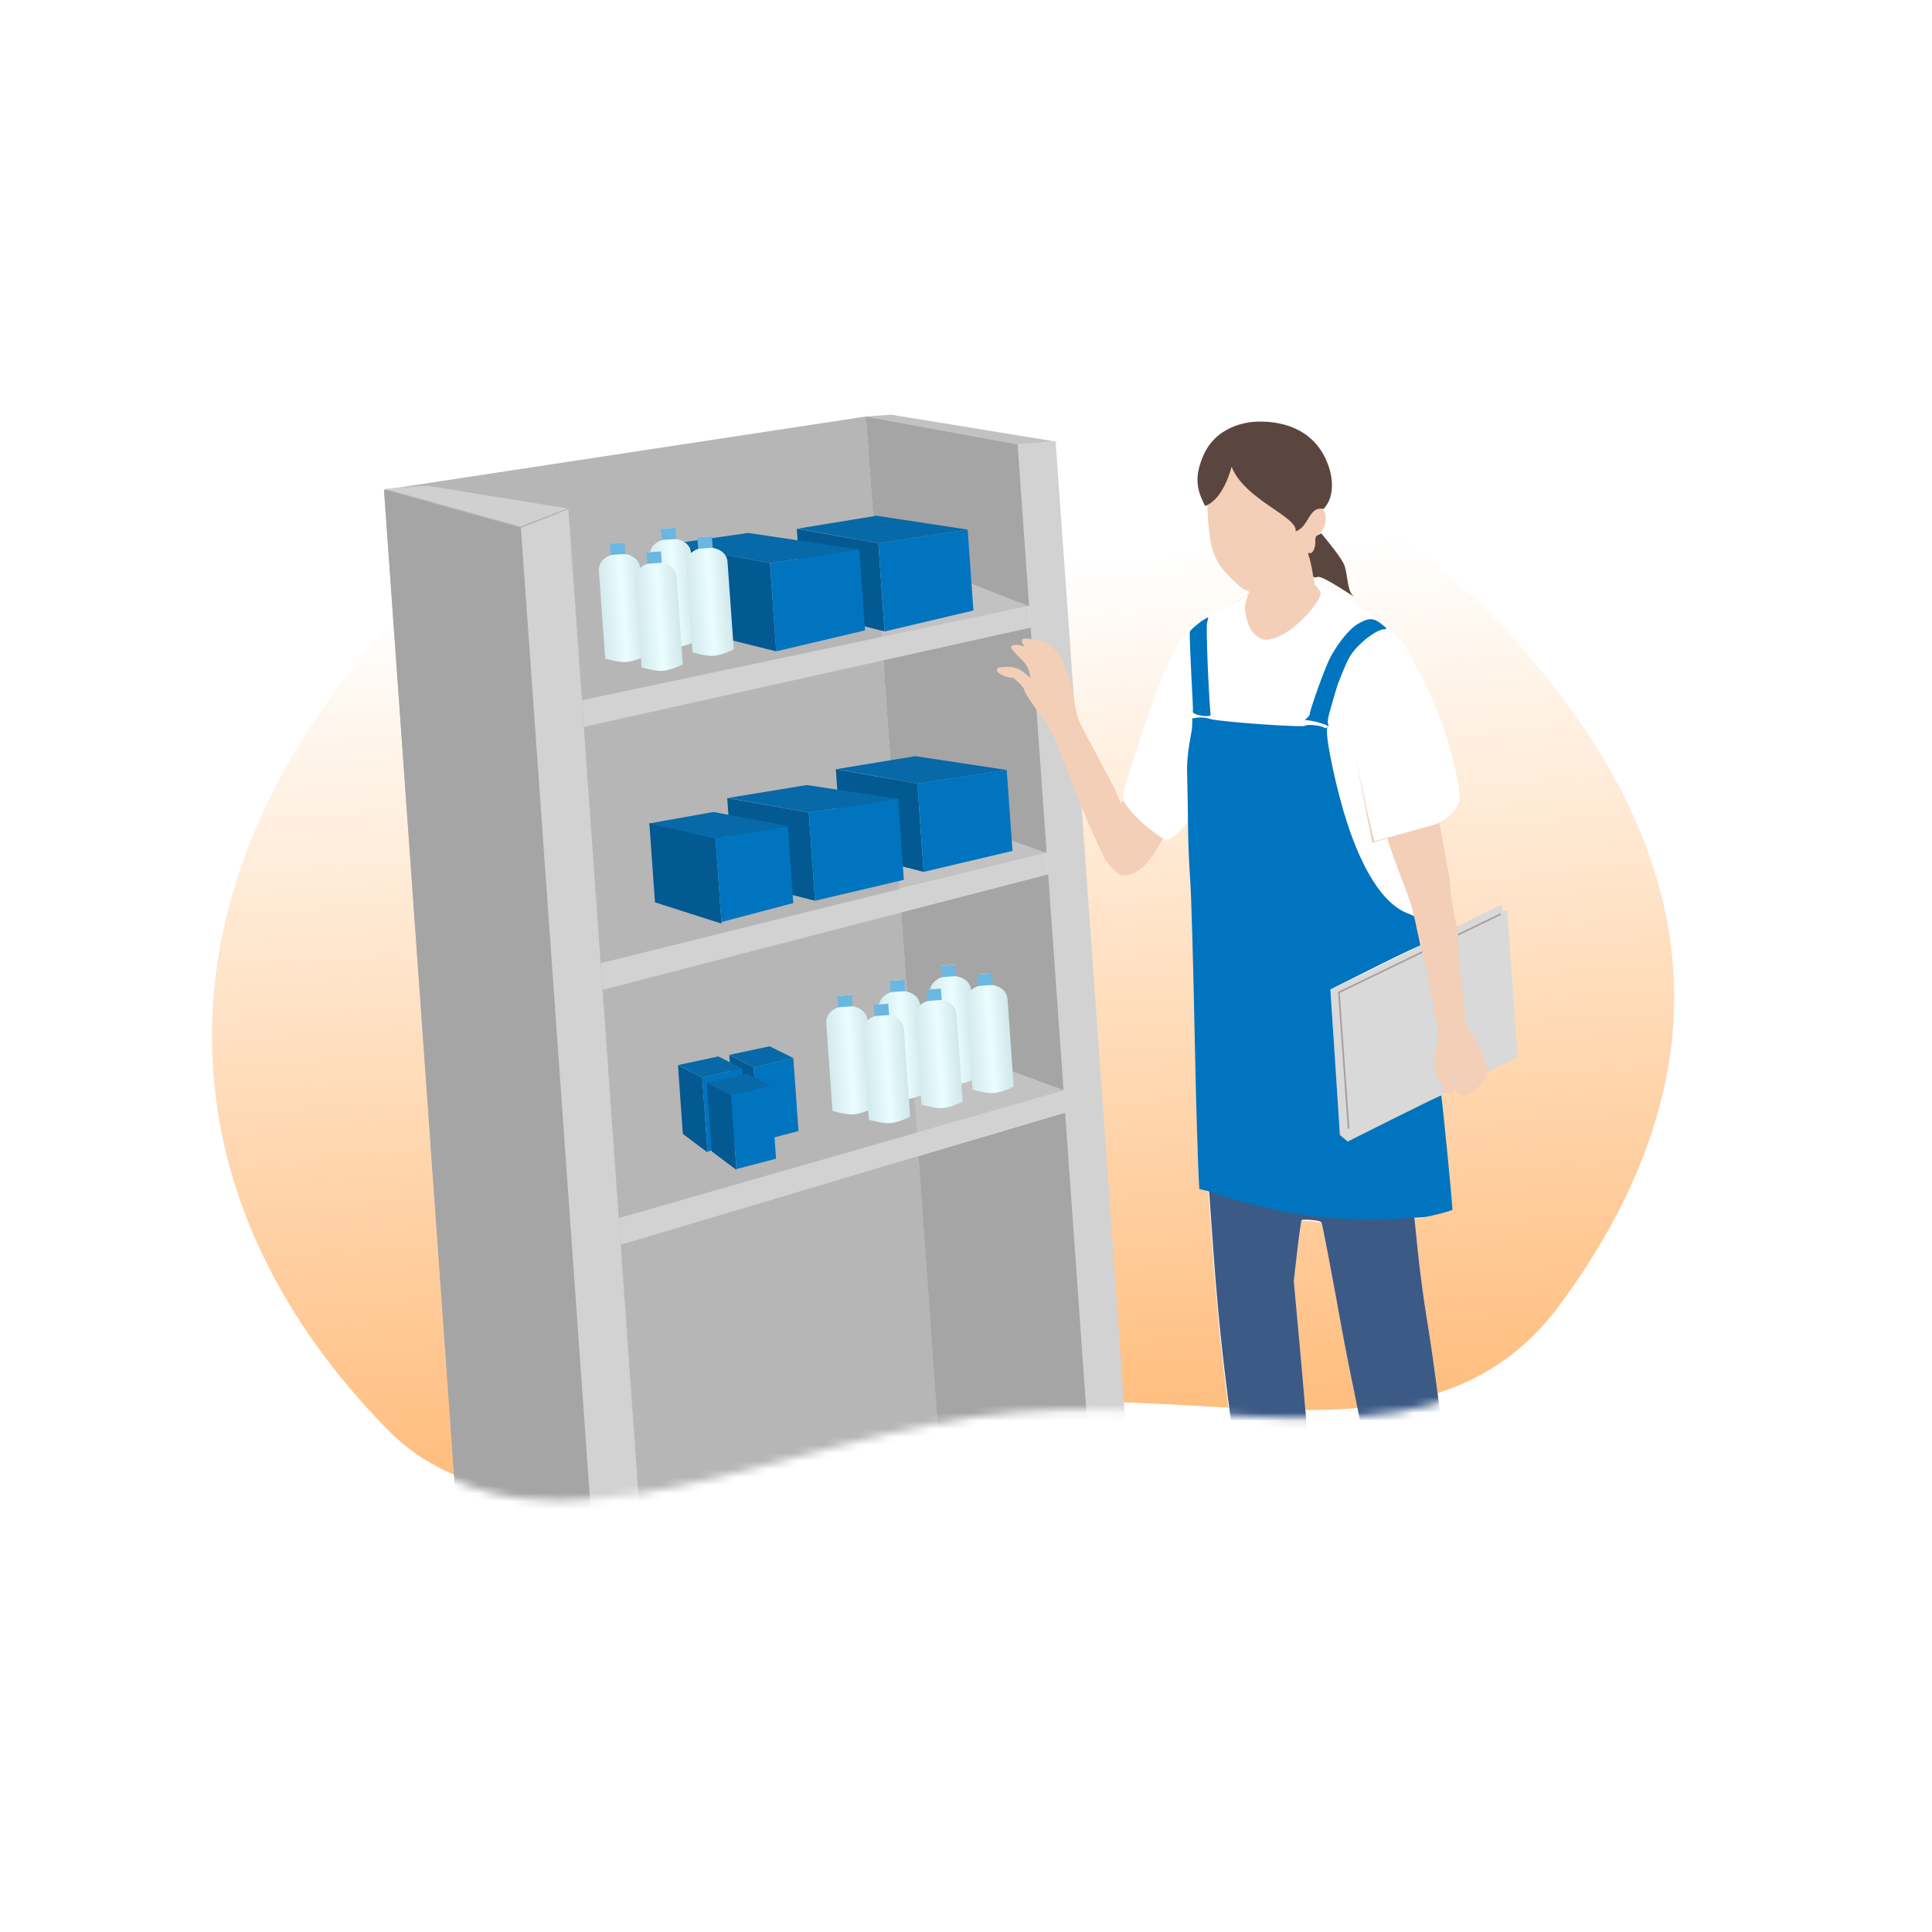 <svg width="240" height="240" viewBox="0 0 240 240" fill="none" xmlns="http://www.w3.org/2000/svg">
<g filter="url(#filter0_di_1692_17048)">
<circle cx="119.52" cy="119.518" r="111.867" transform="rotate(-4.067 119.52 119.518)" fill="white" fill-opacity="0.31" shape-rendering="crispEdges"/>
<circle cx="119.52" cy="119.518" r="111.505" transform="rotate(-4.067 119.52 119.518)" stroke="white" stroke-width="0.724" shape-rendering="crispEdges"/>
</g>
<path d="M41.565 85.939C71.951 44.548 148.696 39.091 184.633 75.765C211.136 102.812 216.247 131.47 193.837 161.995C178.741 182.559 152.925 172.335 125.633 174.4C97.991 176.491 66.16 195.981 48.078 177.527C21.574 150.48 19.155 116.464 41.565 85.939Z" fill="url(#paint0_linear_1692_17048)"/>
<mask id="mask0_1692_17048" style="mask-type:alpha" maskUnits="userSpaceOnUse" x="25" y="15" width="187" height="172">
<path d="M39.573 47.981C69.959 6.59 155.409 4.151 191.346 40.826C217.849 67.873 217.027 132.482 194.617 163.007C179.521 183.571 153.705 173.347 126.412 175.412C98.77 177.503 66.94 196.993 48.857 178.539C22.354 151.492 17.164 78.506 39.573 47.981Z" fill="#D9D9D9"/>
</mask>
<g mask="url(#mask0_1692_17048)">
<path d="M107.586 51.734L126.426 55.244L131.029 54.834L110.702 51.513L107.586 51.734Z" fill="#C2C2C2"/>
<path d="M71.637 76.312L72.472 88.057L128.055 75.231L109.072 68.295L71.637 76.312Z" fill="#C2C2C2"/>
<path d="M73.852 107.479L74.703 119.442L130.234 105.895L111.252 98.96L73.852 107.479Z" fill="#C2C2C2"/>
<path d="M75.918 136.531L76.962 151.208L132.336 135.449L113.353 128.514L75.918 136.531Z" fill="#C2C2C2"/>
<path d="M57.718 201.581L47.71 60.841L107.584 51.734L117.442 190.362L57.718 201.581Z" fill="#B6B6B6"/>
<path d="M47.789 60.719L64.606 65.4L70.509 63.162L53.117 60.34L47.789 60.719Z" fill="#D0D0D0"/>
<path d="M110.945 99.183L109.715 81.892L128.121 77.653L130.137 106.002L110.945 99.183Z" fill="#A5A5A5"/>
<path d="M108.721 67.919L107.57 51.734L126.526 55.236L127.956 75.342L108.721 67.919Z" fill="#A5A5A5"/>
<path d="M113.025 128.433L111.91 112.75L130.308 108.411L132.231 135.453L113.025 128.433Z" fill="#A5A5A5"/>
<path d="M117.222 187.444L114.106 143.614L132.526 138.161L135.75 183.5L117.222 187.444Z" fill="#A5A5A5"/>
<path d="M72.542 90.295L72.306 86.978L127.835 75.249L128.028 77.965L72.542 90.295Z" fill="#D2D2D2"/>
<path d="M74.865 122.962L74.629 119.645L130.015 105.906L130.208 108.622L74.865 122.962Z" fill="#D2D2D2"/>
<path d="M77.117 154.628L76.881 151.311L132.117 135.46L132.31 138.176L77.117 154.628Z" fill="#D2D2D2"/>
<path d="M57.929 204.713L75.361 213.982L64.809 65.603L47.696 60.806L57.929 204.713Z" fill="#A5A5A5"/>
<path d="M75.262 213.989L64.709 65.592L70.606 63.271L80.843 207.227L135.758 186.651L126.408 55.16L131.133 54.824L140.687 189.181L85.418 210.471L75.262 213.989Z" fill="#D2D2D2"/>
<path d="M98.977 65.68L109.108 67.485L109.887 78.443L99.699 75.833L98.977 65.68Z" fill="#035991"/>
<path d="M108.867 64.065L120.205 65.785L109.11 67.483L99.08 65.67L108.867 64.065Z" fill="#0769A8"/>
<path d="M109.111 67.483L120.206 65.785L120.92 75.838L109.89 78.441L109.111 67.483Z" fill="#0074BE"/>
<path d="M103.828 95.547L113.959 97.352L114.738 108.31L104.55 105.7L103.828 95.547Z" fill="#035991"/>
<path d="M113.719 93.932L125.056 95.652L113.962 97.35L103.932 95.538L113.719 93.932Z" fill="#0769A8"/>
<path d="M113.963 97.35L125.057 95.652L125.772 105.705L114.742 108.308L113.963 97.35Z" fill="#0074BE"/>
<path d="M90.336 99.133L100.467 100.938L101.246 111.896L91.058 109.286L90.336 99.133Z" fill="#035991"/>
<path d="M100.227 97.518L111.564 99.238L100.47 100.936L90.439 99.124L100.227 97.518Z" fill="#0769A8"/>
<path d="M100.471 100.936L111.565 99.238L112.28 109.291L101.25 111.894L100.471 100.936Z" fill="#0074BE"/>
<path d="M80.664 102.242L88.88 104.108L89.636 114.739L81.365 112.092L80.664 102.242Z" fill="#035991"/>
<path d="M88.615 100.868L97.86 102.588L88.851 104.185L80.662 102.289L88.615 100.868Z" fill="#0769A8"/>
<path d="M88.881 104.14L97.868 102.638L98.546 112.18L89.621 114.54L88.881 104.14Z" fill="#0074BE"/>
<path d="M90.594 131.039L93.612 132.61L94.272 141.892L91.202 139.595L90.594 131.039Z" fill="#035991"/>
<path d="M95.612 129.971L98.546 131.435L93.609 132.606L90.636 131.032L95.612 129.971Z" fill="#0769A8"/>
<path d="M93.613 132.605L98.549 131.434L99.194 140.503L94.266 141.786L93.613 132.605Z" fill="#0074BE"/>
<path d="M84.219 132.305L87.237 133.876L87.897 143.157L84.827 140.861L84.219 132.305Z" fill="#035991"/>
<path d="M89.237 131.236L92.171 132.7L87.234 133.872L84.261 132.297L89.237 131.236Z" fill="#0769A8"/>
<path d="M87.238 133.871L92.174 132.7L92.819 141.768L87.891 143.052L87.238 133.871Z" fill="#0074BE"/>
<path d="M87.805 134.477L90.822 136.047L91.482 145.329L88.413 143.033L87.805 134.477Z" fill="#035991"/>
<path d="M92.823 133.408L95.756 134.872L90.82 136.043L87.847 134.469L92.823 133.408Z" fill="#0769A8"/>
<path d="M90.824 136.043L95.76 134.871L96.405 143.94L91.477 145.224L90.824 136.043Z" fill="#0074BE"/>
<path d="M83.055 67.617L95.648 69.955L96.428 80.912L83.777 77.77L83.055 67.617Z" fill="#035991"/>
<path d="M92.952 66.206L106.738 68.257L95.644 69.955L83.05 67.618L92.952 66.206Z" fill="#0769A8"/>
<path d="M95.65 69.952L106.745 68.253L107.459 78.306L96.43 80.909L95.65 69.952Z" fill="#0074BE"/>
<path d="M80.728 69.099L81.5 79.956C81.5 79.956 82.997 80.401 83.956 80.387C85.102 80.371 86.627 79.591 86.627 79.591L85.855 68.734C85.741 67.126 83.91 66.953 83.91 66.953L83.81 65.545L82.201 65.66L82.301 67.067C82.301 67.067 80.614 67.49 80.728 69.099Z" fill="url(#paint1_linear_1692_17048)"/>
<rect x="82.102" y="65.672" width="1.814" height="1.411" transform="rotate(-4.067 82.102 65.672)" fill="#6AB7E1"/>
<path d="M85.251 70.185L86.024 81.042C86.024 81.042 87.521 81.487 88.479 81.473C89.625 81.457 91.15 80.677 91.15 80.677L90.379 69.82C90.264 68.212 88.433 68.039 88.433 68.039L88.333 66.631L86.725 66.746L86.825 68.153C86.825 68.153 85.137 68.576 85.251 70.185Z" fill="url(#paint2_linear_1692_17048)"/>
<rect x="86.625" y="66.758" width="1.814" height="1.411" transform="rotate(-4.067 86.625 66.758)" fill="#6AB7E1"/>
<path d="M74.4 70.958L75.172 81.815C75.172 81.815 76.669 82.261 77.628 82.247C78.774 82.23 80.299 81.451 80.299 81.451L79.527 70.594C79.412 68.985 77.582 68.812 77.582 68.812L77.481 67.405L75.873 67.519L75.973 68.927C75.973 68.927 74.286 69.35 74.4 70.958Z" fill="url(#paint3_linear_1692_17048)"/>
<rect x="75.773" y="67.531" width="1.814" height="1.411" transform="rotate(-4.067 75.773 67.531)" fill="#6AB7E1"/>
<path d="M78.923 72.052L79.695 82.909C79.695 82.909 81.193 83.354 82.151 83.341C83.297 83.324 84.822 82.544 84.822 82.544L84.05 71.687C83.936 70.079 82.105 69.906 82.105 69.906L82.005 68.499L80.397 68.613L80.497 70.02C80.497 70.02 78.809 70.443 78.923 72.052Z" fill="url(#paint4_linear_1692_17048)"/>
<rect x="80.297" y="68.625" width="1.814" height="1.411" transform="rotate(-4.067 80.297 68.625)" fill="#6AB7E1"/>
<path d="M115.509 123.403L116.281 134.26C116.281 134.26 117.779 134.706 118.737 134.692C119.883 134.675 121.408 133.896 121.408 133.896L120.636 123.039C120.522 121.43 118.691 121.257 118.691 121.257L118.591 119.85L116.982 119.964L117.082 121.372C117.082 121.372 115.395 121.795 115.509 123.403Z" fill="url(#paint5_linear_1692_17048)"/>
<rect x="116.883" y="119.977" width="1.814" height="1.411" transform="rotate(-4.067 116.883 119.977)" fill="#6AB7E1"/>
<path d="M120.033 124.497L120.805 135.354C120.805 135.354 122.302 135.8 123.26 135.786C124.406 135.769 125.932 134.99 125.932 134.99L125.16 124.133C125.045 122.524 123.214 122.351 123.214 122.351L123.114 120.944L121.506 121.058L121.606 122.466C121.606 122.466 119.918 122.889 120.033 124.497Z" fill="url(#paint6_linear_1692_17048)"/>
<rect x="121.406" y="121.07" width="1.814" height="1.411" transform="rotate(-4.067 121.406 121.07)" fill="#6AB7E1"/>
<path d="M109.173 125.271L109.945 136.128C109.945 136.128 111.443 136.573 112.401 136.559C113.547 136.543 115.072 135.763 115.072 135.763L114.3 124.906C114.186 123.298 112.355 123.125 112.355 123.125L112.255 121.717L110.646 121.832L110.747 123.239C110.747 123.239 109.059 123.662 109.173 125.271Z" fill="url(#paint7_linear_1692_17048)"/>
<rect x="110.547" y="121.844" width="1.814" height="1.411" transform="rotate(-4.067 110.547 121.844)" fill="#6AB7E1"/>
<path d="M113.697 126.364L114.469 137.221C114.469 137.221 115.966 137.667 116.924 137.653C118.07 137.636 119.596 136.857 119.596 136.857L118.824 126C118.709 124.391 116.878 124.218 116.878 124.218L116.778 122.811L115.17 122.925L115.27 124.333C115.27 124.333 113.582 124.756 113.697 126.364Z" fill="url(#paint8_linear_1692_17048)"/>
<rect x="115.07" y="122.938" width="1.814" height="1.411" transform="rotate(-4.067 115.07 122.938)" fill="#6AB7E1"/>
<path d="M102.642 127.146L103.414 138.003C103.414 138.003 104.911 138.448 105.87 138.434C107.016 138.418 108.541 137.638 108.541 137.638L107.769 126.781C107.655 125.173 105.824 125 105.824 125L105.724 123.592L104.115 123.707L104.215 125.114C104.215 125.114 102.528 125.537 102.642 127.146Z" fill="url(#paint9_linear_1692_17048)"/>
<rect x="104.016" y="123.719" width="1.814" height="1.411" transform="rotate(-4.067 104.016 123.719)" fill="#6AB7E1"/>
<path d="M107.166 128.239L107.938 139.096C107.938 139.096 109.435 139.542 110.393 139.528C111.539 139.511 113.065 138.732 113.065 138.732L112.293 127.875C112.178 126.266 110.347 126.093 110.347 126.093L110.247 124.686L108.639 124.8L108.739 126.208C108.739 126.208 107.051 126.631 107.166 128.239Z" fill="url(#paint10_linear_1692_17048)"/>
<rect x="108.539" y="124.812" width="1.814" height="1.411" transform="rotate(-4.067 108.539 124.812)" fill="#6AB7E1"/>
<path d="M167.054 70.357C166.75 69.361 164.674 66.939 164.14 66.26L160.848 67.766L161.932 70.722C162.319 71.151 163.204 71.942 163.651 71.676C164.21 71.342 168.815 74.635 168.09 74.002C167.365 73.368 167.434 71.602 167.054 70.357Z" fill="#5B463F"/>
<path d="M186.563 112.349L165.186 122.906L166.473 141.001L167.442 141.842L188.516 131.297L187.222 113.093L186.619 113.136L186.563 112.349Z" fill="#D9D9D9"/>
<path d="M167.526 140.206L166.322 123.281L186.443 113.543" stroke="#AA9C9C" stroke-width="0.202"/>
<path fill-rule="evenodd" clip-rule="evenodd" d="M164.104 59.961C164.06 60.047 163.877 60.135 163.697 60.154C162.237 60.311 160.331 61.014 160.111 61.244C159.761 61.611 153.867 55.763 152.771 56.106C150.939 56.678 151.142 57.507 150.155 62.301C149.951 62.236 149.934 62.716 150.074 64.653C150.273 67.406 150.653 68.885 151.484 70.141C152.257 71.311 154.24 73.216 154.791 73.319C155.474 73.447 155.202 73.876 154.076 74.449C152.69 75.153 148.491 78.443 147.456 79.635C145.818 81.521 144.376 85.937 143.297 88.615C143.048 89.232 142.27 91.546 141.567 93.758L139.281 99.894L138.339 97.698C138.039 97.137 136.898 95.004 135.804 92.958C133.823 89.252 133.814 89.23 133.463 87.06C133.269 85.862 132.963 84.547 132.783 84.138C132.602 83.729 132.314 82.964 132.143 82.437C131.767 81.287 130.28 79.786 129.39 79.658C129.073 79.612 128.493 79.501 128.102 79.41C127.129 79.185 126.711 79.397 127.044 79.945C127.267 80.311 127.254 80.342 126.93 80.223C126.363 80.016 125.658 80.09 125.589 80.364C125.554 80.5 126.004 81.068 126.589 81.626C127.366 82.368 127.707 82.856 127.852 83.438L128.052 84.234L127.418 83.706C126.564 82.995 125.872 82.773 124.753 82.853C123.959 82.909 123.819 82.977 123.841 83.292C123.867 83.654 125.06 84.217 125.702 84.171C125.989 84.151 127.228 85.406 127.252 85.74C127.281 86.141 128.758 88.182 129.893 89.751C130.954 91.218 131.107 92.123 133.988 99.335C135.72 103.671 137 106.058 137.147 106.512C137.294 106.966 138.129 107.78 138.475 108.135C138.995 108.669 139.234 108.772 139.856 108.728C141.165 108.635 142.668 107.419 143.825 105.229C144.387 104.166 145.844 102.358 145.844 102.358C145.844 102.358 147.128 101.197 148.228 101.784L148.391 107.977C148.613 111.095 148.847 118.619 149.057 129.372C149.234 138.494 148.968 146.287 148.996 146.691C149.04 147.307 149.142 147.467 149.638 147.69L150.228 147.955L150.771 155.584C151.469 165.384 152.387 173.285 154.241 185.453C154.743 188.745 155.065 190.357 155.278 190.648C155.588 191.07 156.599 191.521 157.55 191.662C158.369 191.784 160.142 191.221 161.757 190.325L163.264 189.49L162.792 182.891C162.533 179.261 161.967 172.44 161.535 167.733L160.75 159.176L161.175 155.483C161.409 153.451 161.656 151.714 161.723 151.622C161.791 151.53 162.413 151.521 163.107 151.604C164.299 151.746 164.376 151.787 164.517 152.356C164.711 153.141 165.999 159.971 166.843 164.683C167.208 166.726 167.951 170.505 168.494 173.08C169.036 175.655 169.932 180.358 170.484 183.532C171.035 186.705 171.556 189.424 171.641 189.572C171.808 189.865 172.077 189.894 173.961 189.82C176.016 189.74 177.609 189.07 179.271 187.587L180.026 186.912L179.892 184.942C179.572 180.259 178.267 169.775 177.241 163.634C176.889 161.528 176.405 157.887 176.166 155.542L175.731 151.279L176.312 151.238C176.914 151.195 179.731 150.467 179.851 150.324C179.93 150.229 178.993 136.196 178.896 136.108C178.86 136.076 176.24 137.35 173.074 138.94L167.316 141.832L166.834 141.423L166.351 141.014L165.757 131.965L165.163 122.915L170.753 120.109C174.911 118.022 176.373 117.2 176.458 116.902C176.536 116.631 176.578 116.758 176.587 117.291C176.594 117.726 176.7 118.387 176.821 118.759C176.943 119.132 177.101 119.767 177.172 120.17C177.244 120.573 177.37 121.255 177.453 121.685C177.536 122.114 177.672 122.818 177.755 123.247C177.837 123.677 177.973 124.38 178.056 124.81C178.139 125.24 178.271 125.921 178.35 126.324C178.698 128.11 178.759 128.73 178.601 128.848C178.508 128.918 178.493 129.134 178.568 129.328C178.642 129.522 178.622 129.741 178.523 129.816C178.424 129.89 178.396 130.068 178.462 130.213C178.527 130.357 178.492 130.541 178.384 130.622C178.276 130.702 178.245 130.851 178.316 130.952C178.386 131.053 178.366 131.249 178.271 131.388C177.969 131.826 178.289 133.365 178.897 134.403C179.219 134.952 179.432 135.405 179.371 135.409C179.309 135.413 179.396 135.541 179.564 135.692C179.963 136.051 180.409 136.01 180.594 135.597C180.73 135.295 180.754 135.294 180.883 135.58C181.136 136.14 181.922 136.24 182.689 135.809C183.319 135.455 184.675 134.031 184.71 133.686C184.775 133.042 184.687 132.315 184.521 132.122C184.411 131.994 184.384 131.884 184.462 131.879C184.539 131.873 184.487 131.743 184.346 131.59C184.205 131.437 184.153 131.307 184.23 131.301C184.308 131.296 184.256 131.166 184.115 131.012C183.973 130.859 183.914 130.73 183.982 130.725C184.051 130.72 183.986 130.524 183.839 130.289C183.692 130.055 183.584 129.795 183.601 129.712C183.617 129.63 183.545 129.568 183.441 129.575C183.337 129.583 183.268 129.516 183.288 129.427C183.344 129.176 182.282 127.282 182.093 127.295C182 127.302 181.965 127.226 182.015 127.126C182.065 127.026 181.85 124.595 181.537 121.722C181.11 117.811 181.015 116.388 181.156 116.058C181.259 115.816 181.275 115.669 181.19 115.732C181.106 115.796 180.353 113.089 180.073 109.151L178.749 101.897L178.72 101.482C179.586 100.973 180.601 99.821 180.84 99.076C181.031 98.484 180.983 98.146 180.412 96.034C179.634 93.158 178.063 88.52 177.137 86.364C176.005 83.731 174.781 80.599 172.448 78.64C168.771 75.554 164.15 72.282 163.524 72.507C163.217 72.737 163.089 71.26 163.02 70.885C162.898 70.223 162.713 69.44 162.609 69.146C162.455 68.711 162.475 68.628 162.714 68.705C163.091 68.825 163.441 67.973 163.392 67.218C163.364 66.773 163.486 66.536 163.885 66.26C164.716 65.685 164.966 63.9 164.307 63.243C164.043 62.981 164.023 62.903 164.227 62.937C164.414 62.967 164.551 62.664 164.659 61.98C164.892 60.514 164.828 59.757 164.475 59.782C164.315 59.793 164.147 59.874 164.104 59.961ZM176.284 115.469C176.235 115.63 176.187 115.587 176.161 115.358C176.138 115.151 176.175 115.031 176.242 115.092C176.31 115.153 176.329 115.323 176.284 115.469ZM180.942 134.604C180.962 134.875 180.945 135.099 180.905 135.102C180.865 135.105 180.776 134.888 180.706 134.621C180.637 134.354 180.654 134.13 180.744 134.123C180.834 134.117 180.923 134.333 180.942 134.604Z" fill="#F3CFB7"/>
<path d="M164.063 73.716C164.051 73.547 163.733 72.986 163.368 72.637C163.002 72.288 163.664 72.456 163.827 72.532C164.612 72.9 171.773 76.094 174.7 80.504C175.563 81.805 175.76 82.603 176.567 84.03C179.581 89.361 181.66 98.143 181.266 99.517C180.951 100.619 179.898 101.669 178.378 102.396L170.741 104.505C170.464 103.784 168.95 96.666 168.38 93.931L170.459 104.695L172.34 104.157C173.531 108.114 175.755 112.825 175.554 113.83C175.613 114.044 176.192 117.748 176.127 117.629L165.29 122.946L165.819 131.8L166.479 141.084L167.446 141.889C169.694 140.761 170.171 140.501 172.42 139.373C175.586 137.784 178.825 136.155 178.861 136.187C178.958 136.274 179.819 150.335 179.74 150.43C179.62 150.573 176.803 151.3 176.202 151.343L175.62 151.384L176.055 155.642C176.294 157.984 176.777 161.621 177.129 163.725C178.155 169.859 179.459 180.331 179.778 185.009L179.913 186.977L179.149 187.667C177.731 188.948 176.417 189.549 174.524 189.785C173.58 189.902 172.504 189.938 172.132 189.865C171.543 189.748 171.443 189.645 171.353 189.058C170.939 186.363 169.191 177.018 168.379 173.161C167.838 170.589 167.097 166.815 166.731 164.774C165.888 160.065 164.6 153.245 164.406 152.46C164.265 151.892 164.188 151.851 162.996 151.71C162.303 151.627 161.68 151.635 161.613 151.727C161.545 151.819 161.299 153.555 161.065 155.584L160.639 159.273L161.424 167.821C161.855 172.523 162.42 179.336 162.679 182.961L163.151 189.554L161.644 190.388C158.72 192.006 156.712 192.128 155.309 190.773C154.903 190.38 154.796 189.902 154.132 185.547C152.273 173.353 151.358 165.479 150.661 155.686L150.118 148.066L149.528 147.801C149.032 147.578 148.93 147.419 148.887 146.803C148.858 146.4 148.714 139.492 148.567 131.453C148.419 123.414 148.109 113.067 147.879 108.46L147.726 101.866C147.726 101.866 145.408 104.785 144.667 104.306C142.986 103.221 140.598 101.362 139.463 99.322L139.576 98.232L140.815 94.309C142.623 88.584 144.619 82.674 146.908 78.989C147.419 78.034 148.277 77.651 149.874 76.656C151.459 75.669 152.091 75.729 154.937 73.972C155.087 73.897 154.918 74.277 154.786 74.69C154.621 75.207 154.644 75.54 154.664 75.81C154.72 76.581 155.187 78.414 156.115 79.019C156.853 79.5 157.067 79.547 157.836 79.399C158.953 79.184 160.351 78.32 161.781 76.961C162.973 75.829 164.1 74.226 164.063 73.716Z" fill="white"/>
<path d="M152.789 147.946C152.293 147.724 162.402 148.153 162.402 148.153L167.22 147.711L169.128 148.96L175.697 151.241L176.132 155.499C176.371 157.841 176.855 161.478 177.206 163.581C178.233 169.715 179.536 180.188 179.856 184.865L179.99 186.834L179.226 187.524C177.808 188.804 176.293 189.42 174.4 189.655C173.456 189.772 172.38 189.808 172.009 189.735C171.419 189.619 171.319 189.516 171.229 188.928C170.815 186.233 169.067 176.889 168.256 173.032C167.715 170.46 166.973 166.685 166.607 164.644C165.764 159.935 164.476 153.115 164.282 152.331C164.142 151.763 164.266 151.707 163.074 151.566C162.38 151.484 161.757 151.492 161.69 151.584C161.622 151.676 161.376 153.411 161.142 155.44L160.717 159.13L161.501 167.678C161.932 172.379 162.497 179.192 162.757 182.818L163.228 189.41L161.721 190.244C158.798 191.863 156.789 191.985 155.387 190.629C154.981 190.237 154.873 189.758 154.209 185.403C152.35 173.209 151.435 165.336 150.738 155.543L150.195 147.922L152.789 147.946Z" fill="#3C5A86"/>
<path fill-rule="evenodd" clip-rule="evenodd" d="M148.814 77.498C148.065 78.128 147.808 78.298 147.793 78.636C147.781 78.904 147.882 81.839 147.989 83.864C148.095 85.889 148.234 88.25 148.181 88.354C148.057 88.601 148.778 88.891 149.678 88.954C150.162 88.989 150.391 88.929 150.378 88.772C150.089 85.299 149.8 77.796 149.949 77.336C150.053 77.014 150.112 76.728 150.081 76.7C150.05 76.672 149.408 76.998 148.814 77.498ZM168.715 77.482C167.685 78.077 166.38 79.639 165.312 81.558C164.603 82.832 162.68 88.323 162.706 88.69C162.714 88.794 162.538 89.041 162.316 89.239C162.093 89.436 162 89.547 162.109 89.485C162.382 89.329 164.751 89.932 164.961 90.21C165.056 90.336 165.06 90.196 164.971 89.898C164.841 89.465 165.085 88.657 166.173 85.016C167.415 81.863 167.676 81.362 168.583 80.398C169.711 79.197 171.161 78.224 171.904 78.171C172.374 78.138 172.364 78.117 171.593 77.501C170.635 76.736 170.013 76.732 168.715 77.482ZM148.084 90.337C148.066 90.943 147.408 93.426 147.466 95.815C147.524 98.204 147.578 101.418 147.586 102.956C147.594 104.495 147.713 107.346 147.852 109.292C147.99 111.238 148.247 120.285 148.423 129.397C148.599 138.509 148.887 146.281 148.915 146.684C148.958 147.3 148.988 147.706 148.988 147.706L150.029 147.96C159.231 151.128 166.699 151.935 176.287 151.242C180.686 150.924 176.87 151.201 176.87 151.201C177.473 151.158 180.297 150.43 180.417 150.286C180.497 150.191 179.126 136.173 179.028 136.086C178.992 136.053 176.365 137.327 173.19 138.917L167.417 141.806L166.934 141.398L166.45 140.99L165.857 131.95L165.264 122.911L170.924 120.078C174.619 118.228 176.409 117.447 176.409 117.447L176.416 117.276C176.416 117.276 176.163 116.193 175.991 115.342C175.818 114.492 175.657 113.791 175.631 113.785C175.606 113.78 175.145 113.584 174.606 113.35C171.728 112.102 169.222 107.979 167.335 102.187C166.065 98.286 164.719 92.055 164.848 90.666C164.879 90.323 164.868 90.16 164.823 90.304C164.769 90.472 164.657 90.506 164.508 90.398C164.12 90.119 162.373 89.936 162.156 90.151C161.894 90.411 151.303 89.654 150.311 89.304C149.901 89.16 149.239 89.085 148.84 89.138L148.115 89.234L148.084 90.337Z" fill="#0074BE"/>
<path d="M156.107 52.382C158.152 52.308 162.365 52.644 164.474 56.594C165.655 58.806 165.937 61.632 164.417 63.222C162.55 62.826 162.636 65.467 160.939 66.011C161.317 64.215 154.6 62.109 152.992 57.971C152.992 57.971 152.066 61.992 149.702 62.853C148.651 60.823 148.338 59.29 149.462 56.639C151.053 52.889 154.947 52.409 156.107 52.382Z" fill="#5B463F"/>
</g>
<defs>
<filter id="filter0_di_1692_17048" x="3.304" y="3.304" width="232.431" height="232.431" filterUnits="userSpaceOnUse" color-interpolation-filters="sRGB">
<feFlood flood-opacity="0" result="BackgroundImageFix"/>
<feColorMatrix in="SourceAlpha" type="matrix" values="0 0 0 0 0 0 0 0 0 0 0 0 0 0 0 0 0 0 127 0" result="hardAlpha"/>
<feOffset/>
<feGaussianBlur stdDeviation="2.172"/>
<feComposite in2="hardAlpha" operator="out"/>
<feColorMatrix type="matrix" values="0 0 0 0 0.624 0 0 0 0 0.624 0 0 0 0 0.624 0 0 0 0.2 0"/>
<feBlend mode="normal" in2="BackgroundImageFix" result="effect1_dropShadow_1692_17048"/>
<feBlend mode="normal" in="SourceGraphic" in2="effect1_dropShadow_1692_17048" result="shape"/>
<feColorMatrix in="SourceAlpha" type="matrix" values="0 0 0 0 0 0 0 0 0 0 0 0 0 0 0 0 0 0 127 0" result="hardAlpha"/>
<feOffset/>
<feGaussianBlur stdDeviation="14.481"/>
<feComposite in2="hardAlpha" operator="arithmetic" k2="-1" k3="1"/>
<feColorMatrix type="matrix" values="0 0 0 0 1 0 0 0 0 1 0 0 0 0 1 0 0 0 1 0"/>
<feBlend mode="normal" in2="shape" result="effect2_innerShadow_1692_17048"/>
</filter>
<linearGradient id="paint0_linear_1692_17048" x1="111.817" y1="51.521" x2="121.082" y2="181.805" gradientUnits="userSpaceOnUse">
<stop offset="0.15" stop-color="#FFBD7D" stop-opacity="0"/>
<stop offset="0.981" stop-color="#FFBD7D"/>
</linearGradient>
<linearGradient id="paint1_linear_1692_17048" x1="79.434" y1="73.636" x2="87.175" y2="73.086" gradientUnits="userSpaceOnUse">
<stop stop-color="#C6DFE2"/>
<stop offset="0.556" stop-color="#EBFDFF"/>
<stop offset="1" stop-color="#C6DFE2"/>
</linearGradient>
<linearGradient id="paint2_linear_1692_17048" x1="83.958" y1="74.722" x2="91.698" y2="74.172" gradientUnits="userSpaceOnUse">
<stop stop-color="#C6DFE2"/>
<stop offset="0.556" stop-color="#EBFDFF"/>
<stop offset="1" stop-color="#C6DFE2"/>
</linearGradient>
<linearGradient id="paint3_linear_1692_17048" x1="73.106" y1="75.496" x2="80.847" y2="74.945" gradientUnits="userSpaceOnUse">
<stop stop-color="#C6DFE2"/>
<stop offset="0.556" stop-color="#EBFDFF"/>
<stop offset="1" stop-color="#C6DFE2"/>
</linearGradient>
<linearGradient id="paint4_linear_1692_17048" x1="77.629" y1="76.589" x2="85.37" y2="76.039" gradientUnits="userSpaceOnUse">
<stop stop-color="#C6DFE2"/>
<stop offset="0.556" stop-color="#EBFDFF"/>
<stop offset="1" stop-color="#C6DFE2"/>
</linearGradient>
<linearGradient id="paint5_linear_1692_17048" x1="114.215" y1="127.941" x2="121.956" y2="127.391" gradientUnits="userSpaceOnUse">
<stop stop-color="#C6DFE2"/>
<stop offset="0.556" stop-color="#EBFDFF"/>
<stop offset="1" stop-color="#C6DFE2"/>
</linearGradient>
<linearGradient id="paint6_linear_1692_17048" x1="118.739" y1="129.035" x2="126.48" y2="128.484" gradientUnits="userSpaceOnUse">
<stop stop-color="#C6DFE2"/>
<stop offset="0.556" stop-color="#EBFDFF"/>
<stop offset="1" stop-color="#C6DFE2"/>
</linearGradient>
<linearGradient id="paint7_linear_1692_17048" x1="107.879" y1="129.808" x2="115.62" y2="129.258" gradientUnits="userSpaceOnUse">
<stop stop-color="#C6DFE2"/>
<stop offset="0.556" stop-color="#EBFDFF"/>
<stop offset="1" stop-color="#C6DFE2"/>
</linearGradient>
<linearGradient id="paint8_linear_1692_17048" x1="112.403" y1="130.902" x2="120.144" y2="130.351" gradientUnits="userSpaceOnUse">
<stop stop-color="#C6DFE2"/>
<stop offset="0.556" stop-color="#EBFDFF"/>
<stop offset="1" stop-color="#C6DFE2"/>
</linearGradient>
<linearGradient id="paint9_linear_1692_17048" x1="101.348" y1="131.683" x2="109.089" y2="131.133" gradientUnits="userSpaceOnUse">
<stop stop-color="#C6DFE2"/>
<stop offset="0.556" stop-color="#EBFDFF"/>
<stop offset="1" stop-color="#C6DFE2"/>
</linearGradient>
<linearGradient id="paint10_linear_1692_17048" x1="105.872" y1="132.777" x2="113.612" y2="132.226" gradientUnits="userSpaceOnUse">
<stop stop-color="#C6DFE2"/>
<stop offset="0.556" stop-color="#EBFDFF"/>
<stop offset="1" stop-color="#C6DFE2"/>
</linearGradient>
</defs>
</svg>
